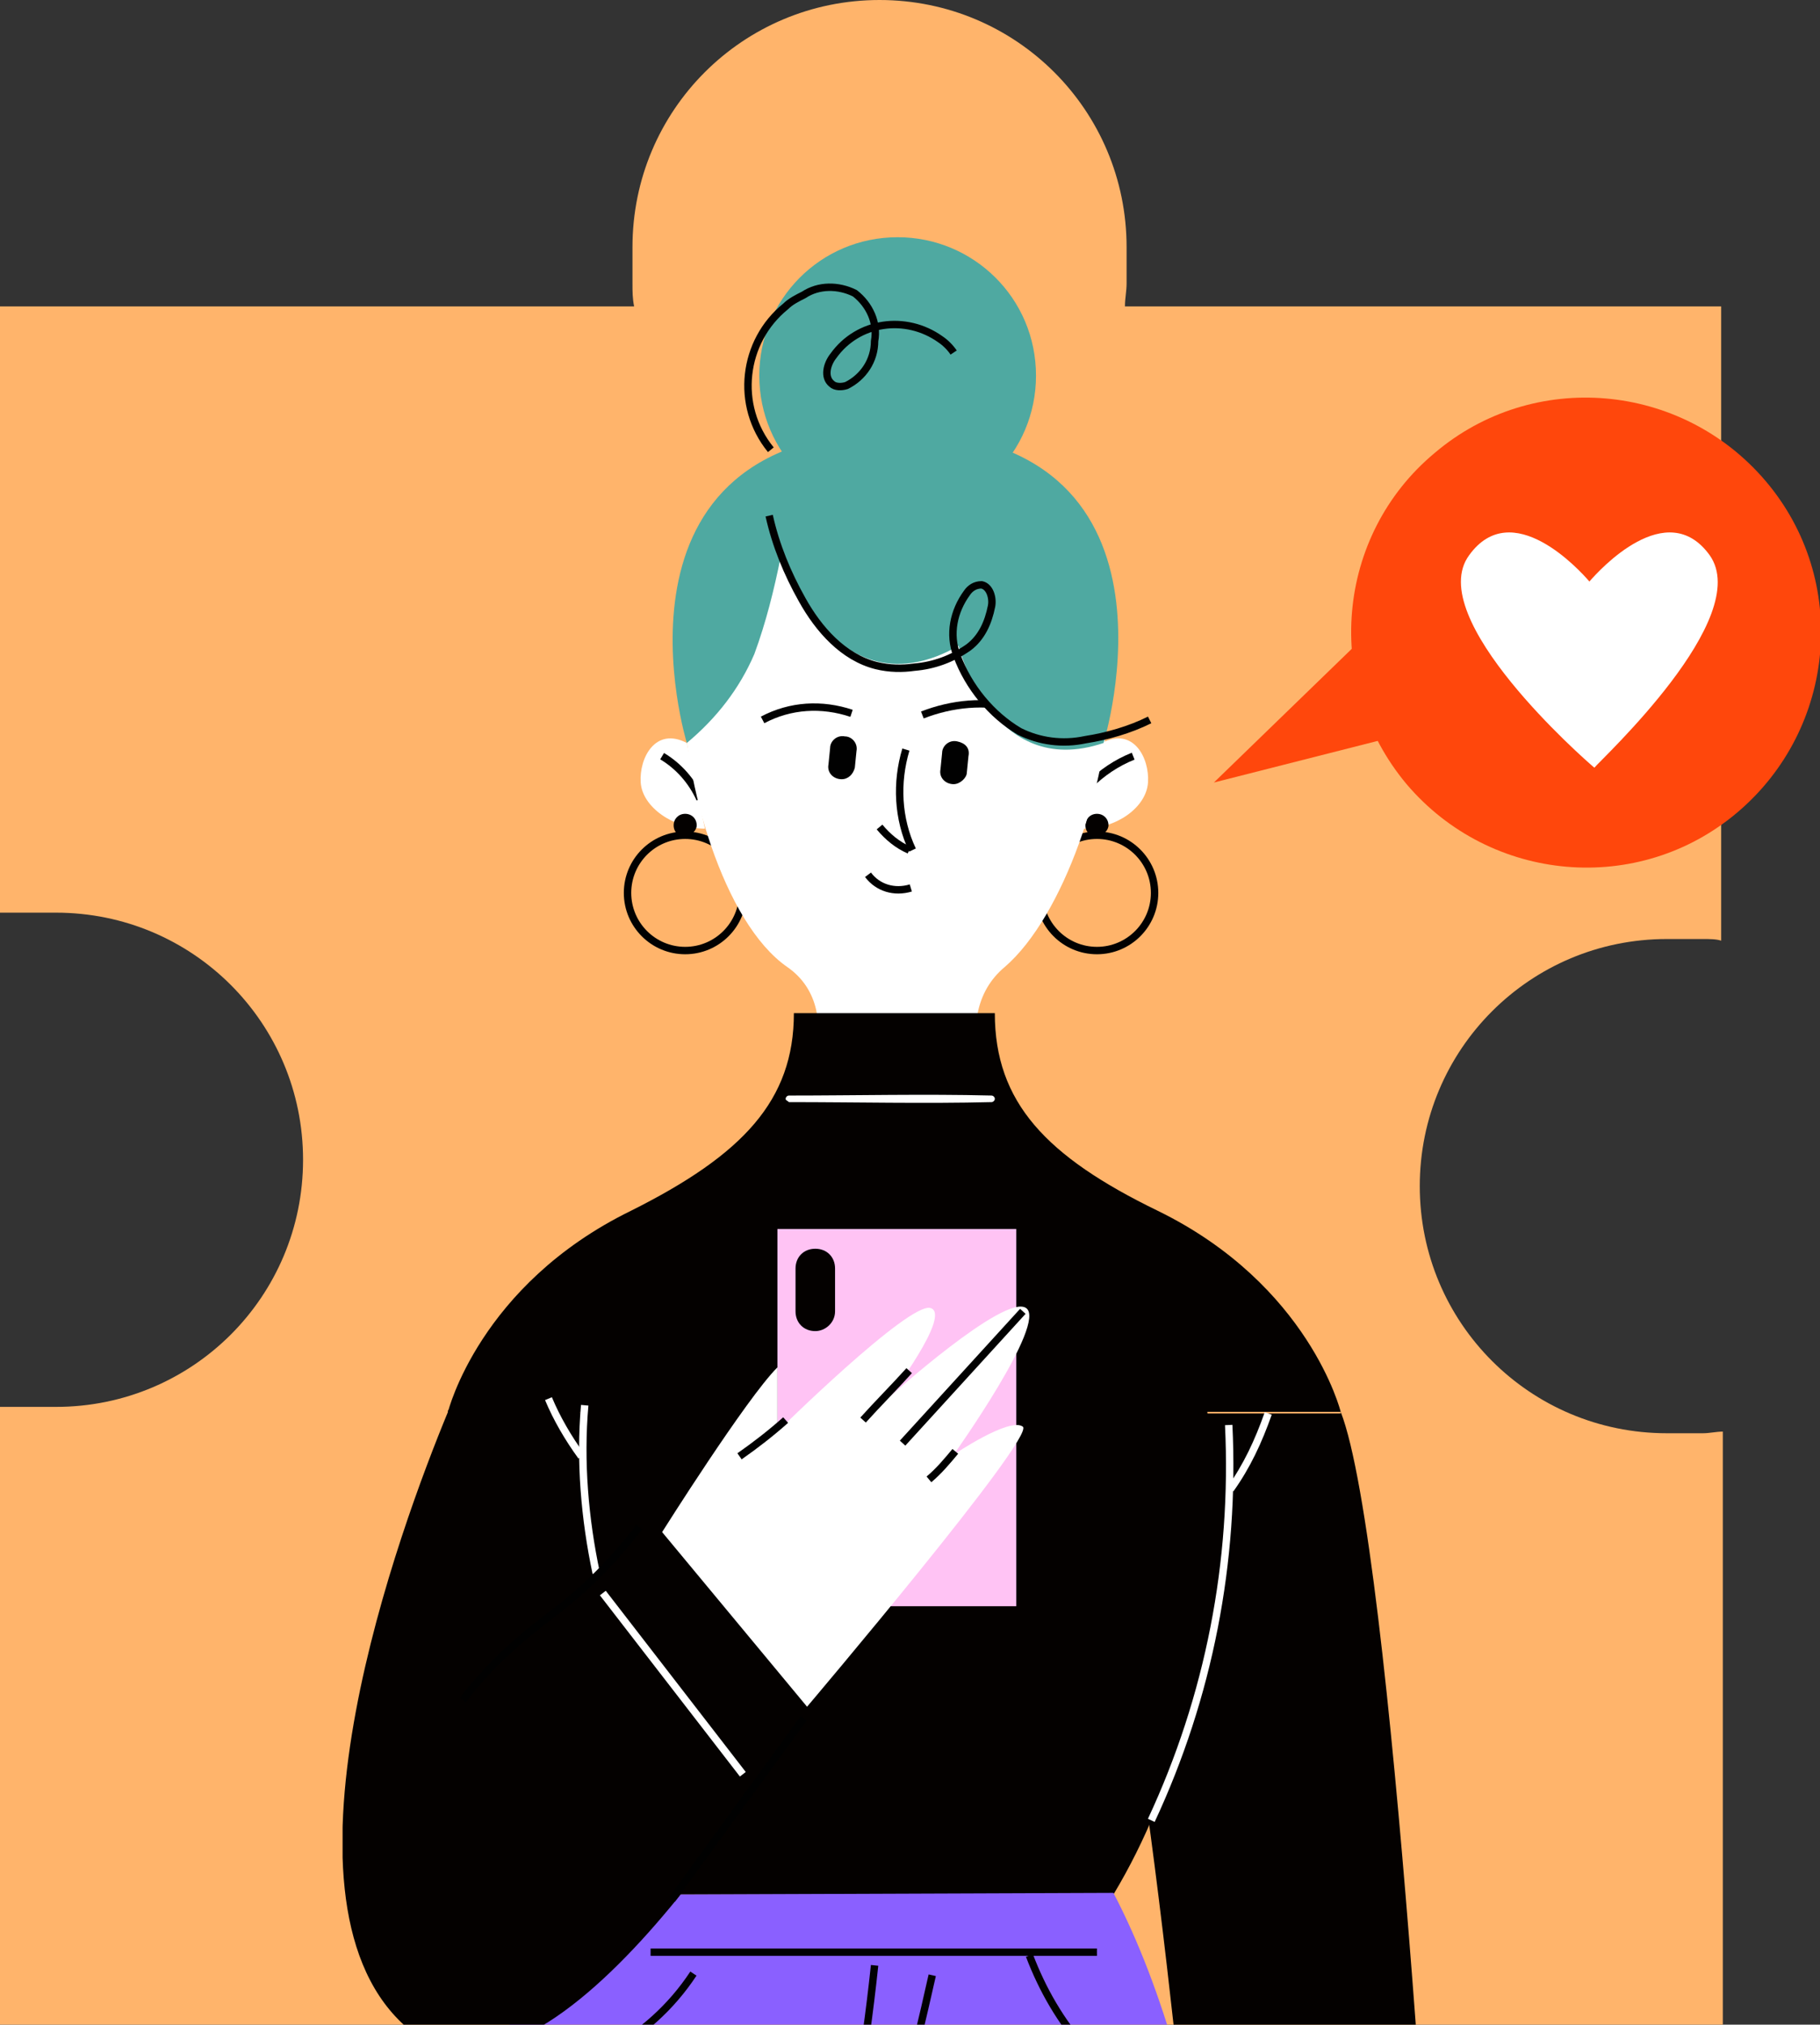<?xml version="1.0" encoding="UTF-8"?> <!-- Generator: Adobe Illustrator 24.1.2, SVG Export Plug-In . SVG Version: 6.00 Build 0) --> <svg xmlns="http://www.w3.org/2000/svg" xmlns:xlink="http://www.w3.org/1999/xlink" id="Слой_1" x="0px" y="0px" viewBox="0 0 110.5 122.9" style="enable-background:new 0 0 110.5 122.9;" xml:space="preserve"><rect x="0" y="0" width="110.5" height="122.9" fill="#333333" stroke="none"/> <style type="text/css"> .st0{fill:#FFB46B;} .st1{clip-path:url(#SVGID_2_);} .st2{fill:none;stroke:#010101;stroke-width:0.45;stroke-linejoin:round;} .st3{fill:#FFFFFF;} .st4{fill:#040100;} .st5{fill:#010101;} .st6{fill:#4FA9A1;} .st7{fill:none;stroke:#FFFFFF;stroke-width:0.45;stroke-linejoin:round;} .st8{fill:#EC8E77;} .st9{fill:none;} .st10{fill:#8A60FF;} .st11{fill:#FFC3F4;} .st12{fill:#FF470C;} </style> <g id="Слой_2_1_"> <g id="Слой_1-2"> <path class="st0" d="M103.4,87h-2.2c-8.3,0-15-6.7-15-15s6.7-15,15-15h2.2c0.4,0,0.8,0,1.1,0.1V18.6H68.3c0-0.5,0.1-0.9,0.1-1.4 V15c0-8.3-6.7-15-15-15s-15,6.7-15,15v2.2c0,0.5,0,0.9,0.1,1.4H0v36.8c0.4,0,0.8,0,1.2,0h2.2c8.3,0,15,6.7,15,15 c0,8.3-6.7,15-15,15H1.2c-0.4,0-0.8,0-1.2,0v37.8h104.6V86.9C104.2,86.9,103.8,87,103.4,87"></path> <g> <defs> <rect id="SVGID_1_" x="20.8" y="11.5" width="66.5" height="111.7"></rect> </defs> <clipPath id="SVGID_2_"> <use xlink:href="#SVGID_1_" style="overflow:visible;"></use> </clipPath> <g class="st1"> <circle class="st2" cx="66.6" cy="54.2" r="3.5"></circle> <circle class="st2" cx="41.6" cy="54.2" r="3.5"></circle> <path class="st3" d="M41.7,45.1c-1.9-1-2.9,0.9-2.8,2.4s2,2.8,3.9,2.8L41.7,45.1z"></path> <path class="st2" d="M40.2,45.9c1,0.6,1.8,1.5,2.3,2.6"></path> <path class="st3" d="M66.9,45.1c1.9-1,2.9,0.9,2.8,2.4s-1.9,2.8-3.9,2.8L66.9,45.1z"></path> <path class="st2" d="M66.1,47.7c0.8-0.8,1.7-1.4,2.7-1.8"></path> <path class="st4" d="M67.3,50.1c0-0.4-0.3-0.7-0.7-0.7c-0.4,0-0.7,0.3-0.7,0.7c0,0.4,0.3,0.7,0.7,0.7c0,0,0,0,0,0 C67,50.7,67.3,50.4,67.3,50.1L67.3,50.1"></path> <path class="st4" d="M42.3,50.1c0-0.4-0.3-0.7-0.7-0.7c-0.4,0-0.7,0.3-0.7,0.7c0,0.4,0.3,0.7,0.7,0.7c0,0,0,0,0,0 C42,50.7,42.3,50.4,42.3,50.1L42.3,50.1"></path> <path class="st3" d="M61,58.7c3.6-3.1,6.3-11.3,6.3-16.6c0-15.5-12.9-14.9-12.9-14.9s-12.9-0.6-12.9,14.9 c0,5.3,2.4,13.9,6.3,16.6s1,9.3-2,10.5H63C60,68,57.4,61.7,61,58.7"></path> <path class="st2" d="M52.7,53.1c0.6,0.8,1.6,1.1,2.6,0.8"></path> <path class="st2" d="M56,43.4c1.8-0.7,3.8-0.9,5.7-0.4"></path> <path class="st2" d="M51.7,43.3c-1.8-0.6-3.7-0.5-5.4,0.4"></path> <path class="st2" d="M55,45.5c-0.6,2-0.5,4.2,0.4,6.1"></path> <path class="st2" d="M55.2,51.6c-0.7-0.3-1.3-0.8-1.8-1.4"></path> <path class="st5" d="M51.1,47.3L51.1,47.3c-0.5,0-0.9-0.4-0.8-0.9l0.1-1c0-0.4,0.4-0.8,0.9-0.7c0.4,0,0.8,0.4,0.7,0.9l-0.1,1 C51.8,47,51.5,47.3,51.1,47.3"></path> <path class="st5" d="M57.9,47.6L57.9,47.6c-0.5,0-0.9-0.4-0.8-0.9l0.1-1c0-0.4,0.4-0.8,0.9-0.7s0.8,0.4,0.7,0.9l0,0l-0.1,1 C58.7,47.2,58.3,47.6,57.9,47.6"></path> <path class="st6" d="M62.9,22.8c0-4.7-3.8-8.4-8.4-8.4c-4.7,0-8.4,3.8-8.4,8.4c0,4.7,3.8,8.4,8.4,8.4S62.9,27.5,62.9,22.8"></path> <path class="st6" d="M47.4,33.8c0,0,3.3,9.7,10.8,5.4c0,0,2,8.2,8.8,5.9c0,0,5.9-18.9-12.6-18.9S41.7,45.1,41.7,45.1 c1.8-1.5,3.2-3.3,4.1-5.4C46.5,37.8,47,35.8,47.4,33.8"></path> <path class="st2" d="M46.7,31.3c0.4,1.8,1.1,3.5,2,5.1c1,1.8,2.5,3.5,4.5,4c0.8,0.2,1.6,0.2,2.3,0.1c1.2-0.1,2.3-0.5,3.3-1.2 c0.8-0.6,1.2-1.5,1.4-2.5c0.1-0.5-0.1-1.2-0.6-1.3c-0.4,0-0.7,0.2-0.9,0.5c-0.8,1.1-1.1,2.5-0.6,3.8c0.7,1.9,2.1,3.6,3.8,4.6 c1.2,0.6,2.6,0.8,4,0.5c1.3-0.2,2.7-0.6,3.9-1.2"></path> <path class="st2" d="M46.8,27.3c-2.2-2.7-1.7-6.6,0.9-8.7c0.3-0.3,0.7-0.5,1.1-0.7c0.9-0.6,2.1-0.6,3.1-0.1 c0.9,0.7,1.4,1.8,1.2,2.9c0,1.2-0.7,2.2-1.7,2.7c-0.3,0.1-0.7,0.1-0.9-0.1c-0.5-0.4-0.3-1.2,0.1-1.7c1.5-2.1,4.4-2.5,6.5-1 c0.3,0.2,0.6,0.5,0.8,0.8"></path> <path class="st4" d="M81.4,85.7c3.2,8.2,5.9,57.7,5.9,57.7h-14c0,0-3.3-37.9-6.1-46.9s-3-10.7-3-10.7H81.4z"></path> <path class="st7" d="M74.1,138.4l12.3-1.1"></path> <path class="st8" d="M75.7,143.3c-0.2,1.1,1.2,5.5,2.5,7.7s2.9,7.8,3.9,7.7s-0.6-8.2-0.6-8.2s4.6,11.4,6.6,11.1 s-1.8-12.8-1.8-18.4L75.7,143.3z"></path> <path class="st2" d="M86,159.9c0.5-1.3,0.6-2.8,0.1-4.2c-0.4-1.9-1-3.8-1.8-5.6"></path> <path class="st2" d="M85.9,150c1.4,3.8,2.1,7.7,2.2,11.7"></path> <path class="st4" d="M81.4,85.7c0,0-1.9-7.7-11.1-12.2c-6.8-3.3-9.9-6.6-9.9-12H48.2c0,5.3-3.1,8.6-9.9,12 C29.1,78,27.2,85.7,27.2,85.7h8c0,0-2.2,15.9,5.7,29.3h26.7c8-13.3,5.7-29.3,5.7-29.3L81.4,85.7z"></path> <path class="st7" d="M74.6,86.5c0.4,8.3-1.2,16.5-4.7,24"></path> <path class="st7" d="M74.7,90.4c1-1.4,1.7-2.9,2.3-4.6"></path> <line class="st9" x1="47.9" y1="66.7" x2="60.2" y2="66.7"></line> <path class="st3" d="M47.9,66.9c4.1,0,8.2,0.1,12.3,0c0.1,0,0.2-0.1,0.2-0.2c0-0.1-0.1-0.2-0.2-0.2c-4.1-0.1-8.2,0-12.3,0 c-0.1,0-0.2,0.1-0.2,0.2S47.8,66.8,47.9,66.9L47.9,66.9"></path> <path class="st10" d="M40.9,115c-8.9,3.5-14.9,13.4-17.5,25.3s-6.2,49-6.2,49h20.1l13.2-52.6l4.4,52.6h19.7c0,0,5.4-50.7-7-74.4 L40.9,115z"></path> <line class="st2" x1="39.5" y1="118.5" x2="66.6" y2="118.5"></line> <path class="st2" d="M53.1,119.3c-0.6,5.7-1.6,11.3-2.8,16.9"></path> <path class="st2" d="M50.7,134.8c3.5-4.1,4.7-9.6,5.9-14.9"></path> <path class="st2" d="M62.5,118.7c0.8,2.1,1.9,4,3.4,5.7c1.5,1.7,3.7,2.6,6,2.5"></path> <path class="st2" d="M29.9,126.3c4.9,0,9.5-2.4,12.2-6.5"></path> <path class="st4" d="M27.2,85.7c-2.9,7-11.1,29.2-2.8,37.1c8.3,7.9,22.2-14.8,24.6-19.2l-9.5-11.5l-4.2,4.4l-0.1-10.9H27.2z"></path> <rect x="47.2" y="74.6" class="st11" width="14.5" height="22.9"></rect> <path class="st4" d="M49.5,80.8L49.5,80.8c-0.7,0-1.2-0.5-1.2-1.2l0,0V77c0-0.7,0.5-1.2,1.2-1.2c0.7,0,1.2,0.5,1.2,1.2v2.6 C50.7,80.3,50.1,80.8,49.5,80.8L49.5,80.8"></path> <path class="st3" d="M40.2,93c0,0,5.1-8.1,7-10v3.9c0,0,8-7.9,9.3-7.5S54,84.8,54,84.8s7-6.3,8.3-5.4s-4.4,8.9-4.4,8.9 s3.4-2.3,4.2-1.7s-13.1,17-13.1,17L40.2,93z"></path> <path class="st2" d="M62.1,79.6l-7.3,8"></path> <path class="st2" d="M47.7,86.2c-0.9,0.8-1.8,1.5-2.8,2.2"></path> <path class="st2" d="M55.2,83.2c-0.9,1-1.9,2-2.8,3"></path> <path class="st2" d="M58,88.1c-0.5,0.6-1,1.2-1.6,1.7"></path> <path class="st7" d="M35.5,85.3c-0.3,3.4,0,6.9,0.7,10.2"></path> <path class="st7" d="M35.3,88.4c-0.8-1.1-1.5-2.3-2-3.5"></path> <path class="st2" d="M38.8,92.7c-1.5,2-3.3,3.8-5.3,5.3c-2,1.5-3.9,3.2-5.4,5.2"></path> <path class="st7" d="M36.6,96.7l8.5,11"></path> <path class="st2" d="M48.8,104.3l-8,11"></path> </g> </g> <path class="st12" d="M85.4,47.6c5.1,6,14.1,6.8,20.1,1.7s6.8-14.1,1.7-20.1c-5.1-6-14.1-6.8-20.1-1.7 C81.1,32.5,80.3,41.5,85.4,47.6C85.4,47.5,85.4,47.5,85.4,47.6"></path> <polygon class="st12" points="83.5,38 73.7,47.5 86.3,44.3 "></polygon> <path class="st3" d="M103.8,33.7c-2.6-3.6-6.7,0.9-7.3,1.6c-0.6-0.7-4.7-5.2-7.3-1.6c-2.8,3.8,7,12.4,7.6,12.9l0,0l0,0l0,0 C97.2,46.1,106.5,37.5,103.8,33.7"></path> </g> </g> </svg> 
